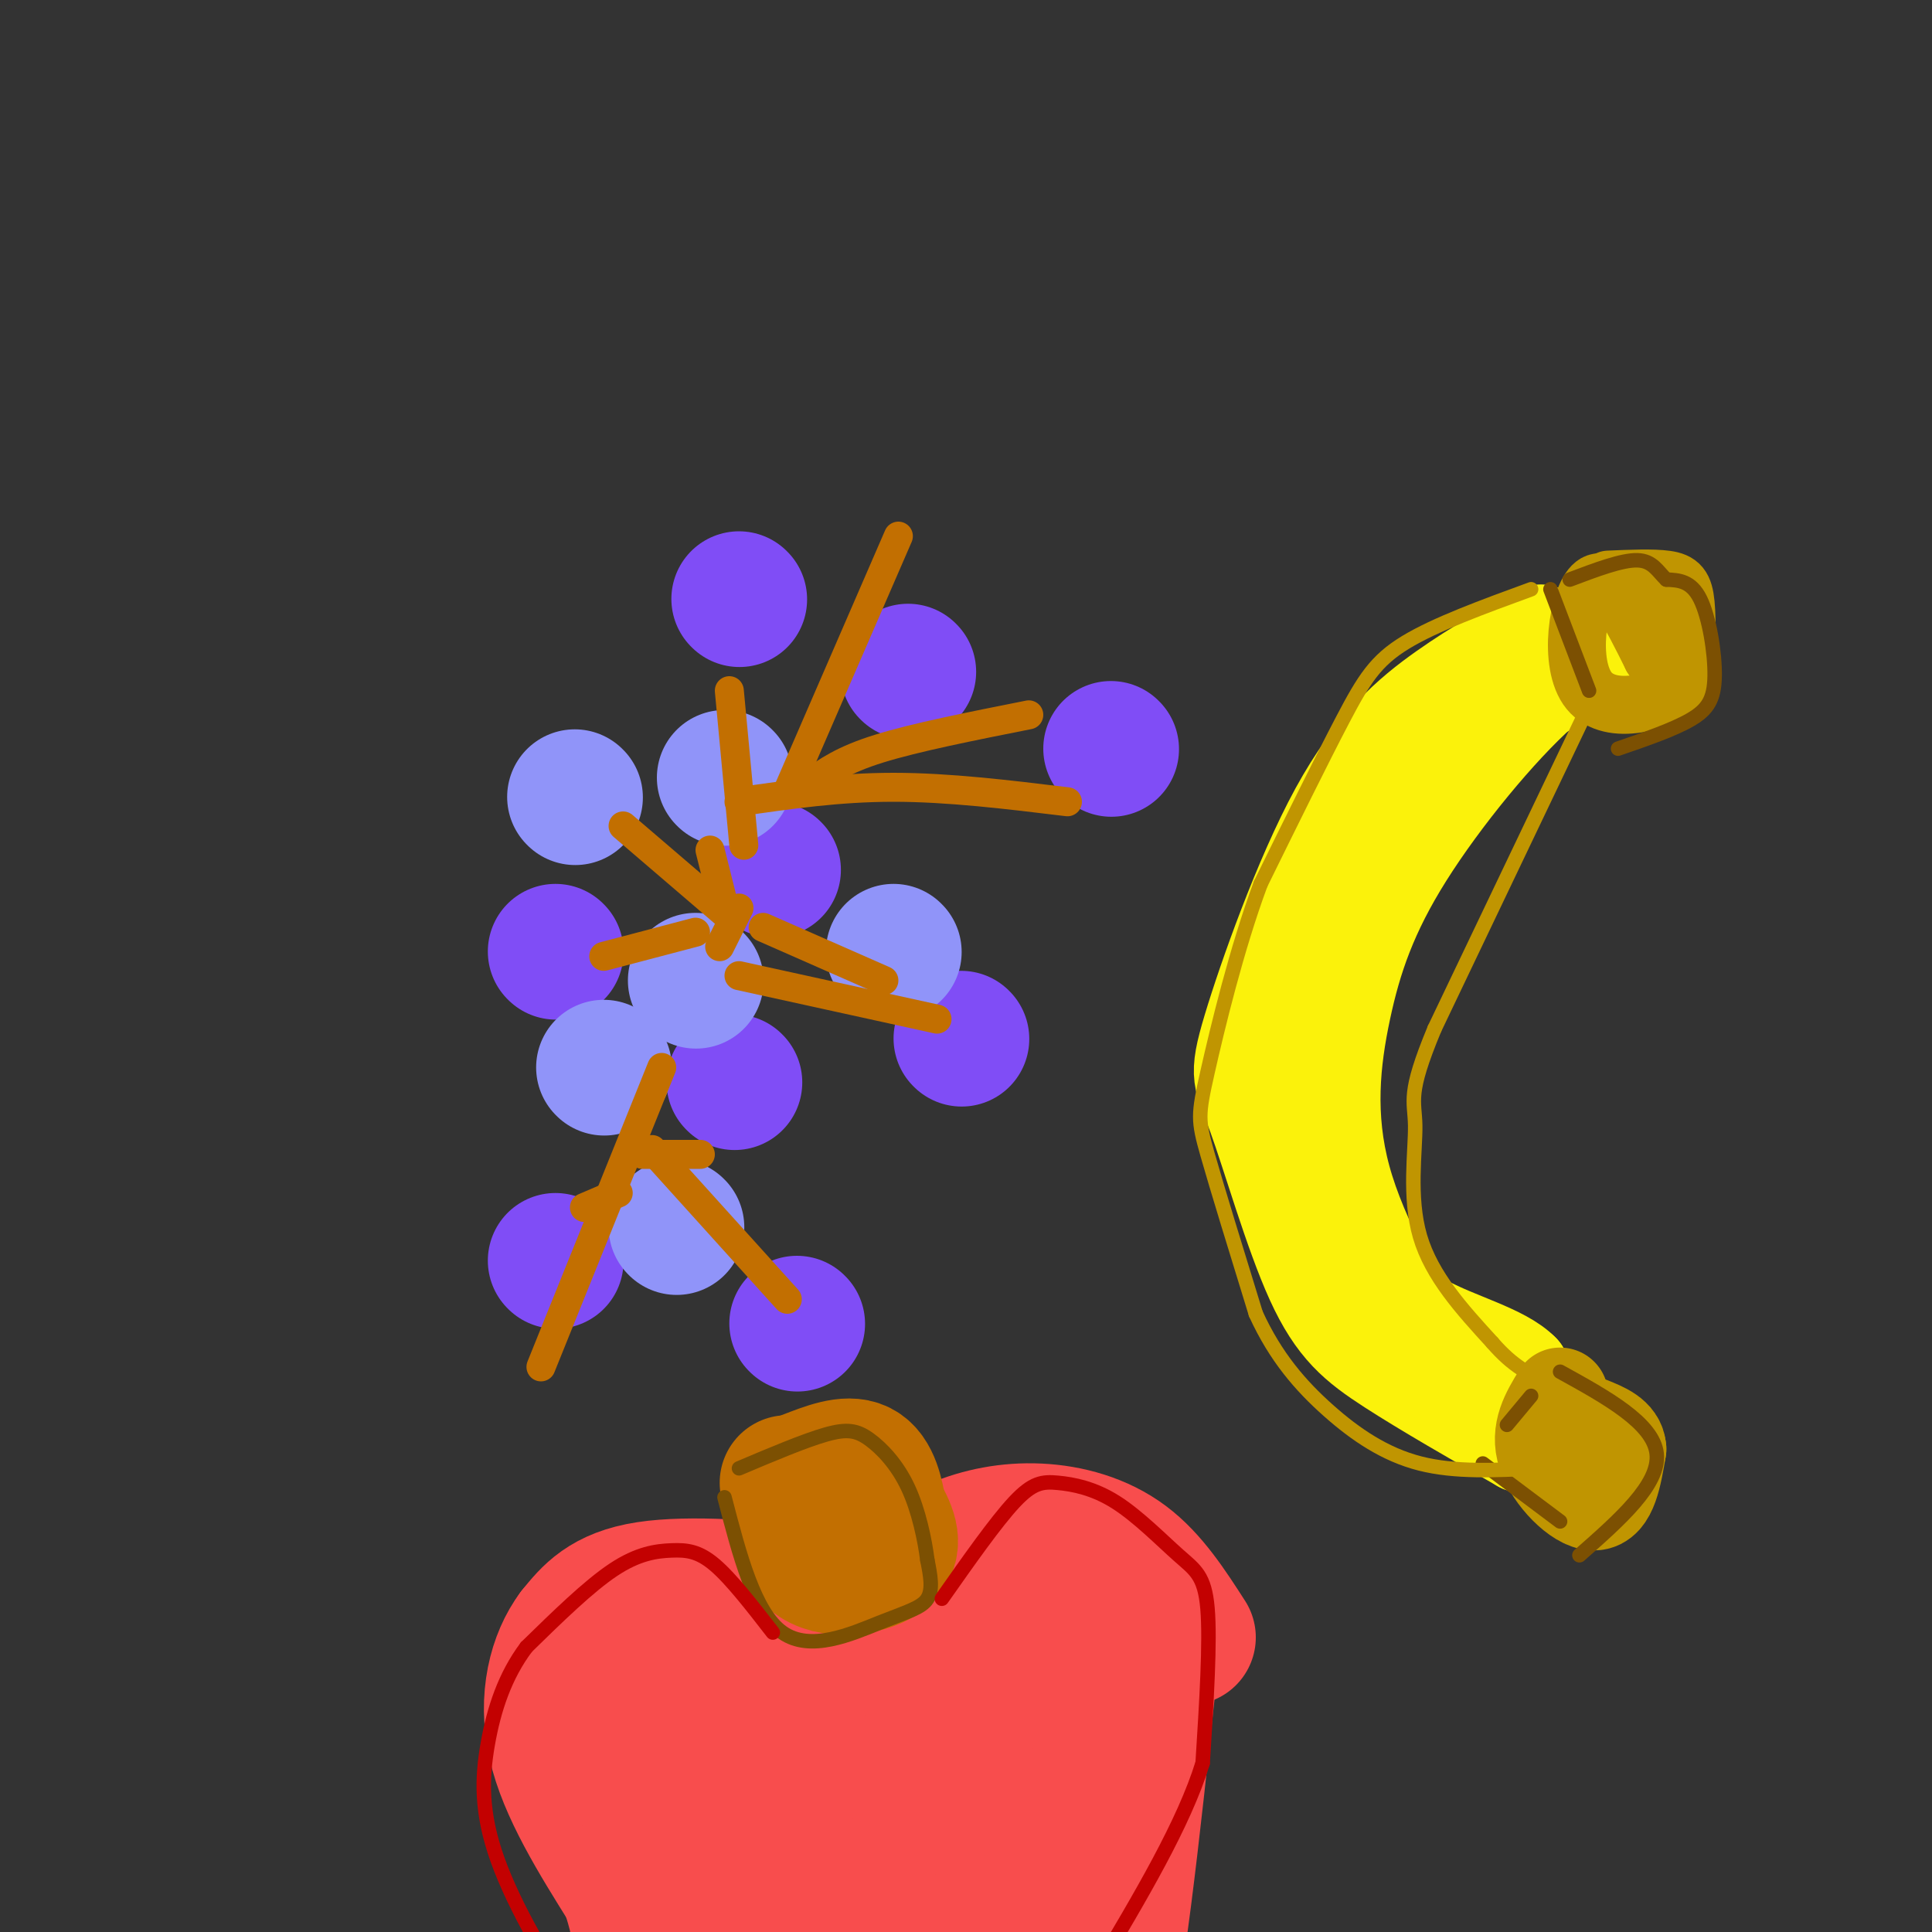 <svg viewBox='0 0 400 400' version='1.1' xmlns='http://www.w3.org/2000/svg' xmlns:xlink='http://www.w3.org/1999/xlink'><rect x="0" y="0" width="400" height="400" fill="#333333" stroke="none"/><g fill='none' stroke='rgb(128,77,246)' stroke-width='28' stroke-linecap='round' stroke-linejoin='round'><path d='M115,197c0.000,0.000 0.100,0.100 0.1,0.1'/><path d='M230,155c0.000,0.000 0.100,0.100 0.1,0.1'/><path d='M165,274c0.000,0.000 0.100,0.100 0.1,0.1'/><path d='M153,124c0.000,0.000 0.100,0.100 0.1,0.1'/><path d='M199,215c0.000,0.000 0.100,0.100 0.1,0.1'/><path d='M160,180c0.000,0.000 0.100,0.100 0.1,0.1'/><path d='M115,261c0.000,0.000 0.100,0.100 0.1,0.1'/><path d='M152,224c0.000,0.000 0.100,0.100 0.1,0.1'/><path d='M188,139c0.000,0.000 0.100,0.100 0.1,0.1'/></g>
<g fill='none' stroke='rgb(144,148,249)' stroke-width='28' stroke-linecap='round' stroke-linejoin='round'><path d='M119,165c0.000,0.000 0.100,0.100 0.1,0.1'/><path d='M125,221c0.000,0.000 0.100,0.100 0.1,0.1'/><path d='M150,161c0.000,0.000 0.100,0.100 0.1,0.1'/><path d='M144,203c0.000,0.000 0.100,0.100 0.1,0.1'/><path d='M185,197c0.000,0.000 0.100,0.100 0.1,0.1'/><path d='M140,254c0.000,0.000 0.100,0.100 0.1,0.1'/></g>
<g fill='none' stroke='rgb(194,111,1)' stroke-width='6' stroke-linecap='round' stroke-linejoin='round'><path d='M186,111c0.000,0.000 -23.000,53.000 -23,53'/><path d='M153,188c0.000,0.000 -4.000,8.000 -4,8'/><path d='M137,221c0.000,0.000 -25.000,62.000 -25,62'/><path d='M133,239c0.000,0.000 12.000,0.000 12,0'/><path d='M158,192c0.000,0.000 25.000,11.000 25,11'/><path d='M150,189c0.000,0.000 -21.000,-18.000 -21,-18'/><path d='M150,188c0.000,0.000 -3.000,-12.000 -3,-12'/><path d='M144,193c0.000,0.000 -19.000,5.000 -19,5'/><path d='M128,247c0.000,0.000 -7.000,3.000 -7,3'/><path d='M135,238c0.000,0.000 28.000,31.000 28,31'/><path d='M153,202c0.000,0.000 41.000,9.000 41,9'/><path d='M154,175c0.000,0.000 -3.000,-32.000 -3,-32'/><path d='M168,162c3.250,-2.333 6.500,-4.667 14,-7c7.500,-2.333 19.250,-4.667 31,-7'/><path d='M153,166c10.333,-1.500 20.667,-3.000 32,-3c11.333,0.000 23.667,1.500 36,3'/></g>
<g fill='none' stroke='rgb(251,242,11)' stroke-width='20' stroke-linecap='round' stroke-linejoin='round'><path d='M319,131c-6.496,3.525 -12.992,7.050 -20,12c-7.008,4.950 -14.529,11.323 -22,25c-7.471,13.677 -14.891,34.656 -18,45c-3.109,10.344 -1.905,10.051 1,18c2.905,7.949 7.513,24.140 12,34c4.487,9.860 8.853,13.389 16,18c7.147,4.611 17.073,10.306 27,16'/><path d='M315,299c4.500,0.167 2.250,-7.417 0,-15'/><path d='M315,284c-3.810,-3.962 -13.336,-6.365 -20,-10c-6.664,-3.635 -10.467,-8.500 -14,-15c-3.533,-6.500 -6.797,-14.635 -7,-27c-0.203,-12.365 2.656,-28.962 7,-42c4.344,-13.038 10.172,-22.519 16,-32'/><path d='M297,158c4.024,-7.345 6.083,-9.708 15,-14c8.917,-4.292 24.690,-10.512 27,-11c2.310,-0.488 -8.845,4.756 -20,10'/><path d='M319,143c-8.711,7.735 -20.490,22.073 -28,34c-7.510,11.927 -10.753,21.442 -13,32c-2.247,10.558 -3.499,22.159 0,35c3.499,12.841 11.750,26.920 20,41'/></g>
<g fill='none' stroke='rgb(192,149,1)' stroke-width='20' stroke-linecap='round' stroke-linejoin='round'><path d='M323,289c-2.267,3.711 -4.533,7.422 -3,12c1.533,4.578 6.867,10.022 10,10c3.133,-0.022 4.067,-5.511 5,-11'/><path d='M335,300c-0.167,-2.667 -3.083,-3.833 -6,-5'/></g>
<g fill='none' stroke='rgb(124,80,2)' stroke-width='3' stroke-linecap='round' stroke-linejoin='round'><path d='M307,303c0.000,0.000 16.000,12.000 16,12'/><path d='M327,322c8.333,-7.333 16.667,-14.667 16,-21c-0.667,-6.333 -10.333,-11.667 -20,-17'/><path d='M317,289c0.000,0.000 -5.000,6.000 -5,6'/></g>
<g fill='none' stroke='rgb(192,149,1)' stroke-width='12' stroke-linecap='round' stroke-linejoin='round'><path d='M333,120c4.622,-0.200 9.244,-0.400 12,0c2.756,0.400 3.644,1.400 4,5c0.356,3.600 0.178,9.800 0,16'/><path d='M349,141c-4.440,4.417 -15.542,7.458 -20,2c-4.458,-5.458 -2.274,-19.417 1,-22c3.274,-2.583 7.637,6.208 12,15'/><path d='M342,136c2.500,1.333 2.750,-2.833 3,-7'/></g>
<g fill='none' stroke='rgb(124,80,2)' stroke-width='3' stroke-linecap='round' stroke-linejoin='round'><path d='M321,122c0.000,0.000 8.000,21.000 8,21'/><path d='M335,155c5.726,-1.970 11.452,-3.940 15,-6c3.548,-2.060 4.917,-4.208 5,-9c0.083,-4.792 -1.119,-12.226 -3,-16c-1.881,-3.774 -4.440,-3.887 -7,-4'/><path d='M345,120c-1.800,-1.689 -2.800,-3.911 -6,-4c-3.200,-0.089 -8.600,1.956 -14,4'/></g>
<g fill='none' stroke='rgb(192,149,1)' stroke-width='3' stroke-linecap='round' stroke-linejoin='round'><path d='M317,122c-9.911,3.622 -19.822,7.244 -26,11c-6.178,3.756 -8.622,7.644 -13,16c-4.378,8.356 -10.689,21.178 -17,34'/><path d='M261,183c-5.000,13.464 -9.000,30.125 -11,39c-2.000,8.875 -2.000,9.964 0,17c2.000,7.036 6.000,20.018 10,33'/><path d='M260,272c4.095,8.988 9.333,14.958 15,20c5.667,5.042 11.762,9.155 19,11c7.238,1.845 15.619,1.423 24,1'/><path d='M329,146c0.000,0.000 -32.000,67.000 -32,67'/><path d='M297,213c-5.738,13.786 -4.083,14.750 -4,20c0.083,5.250 -1.405,14.786 1,23c2.405,8.214 8.702,15.107 15,22'/><path d='M309,278c4.333,5.000 7.667,6.500 11,8'/></g>
<g fill='none' stroke='rgb(248,77,77)' stroke-width='28' stroke-linecap='round' stroke-linejoin='round'><path d='M185,328c4.030,-2.958 8.060,-5.917 13,-8c4.940,-2.083 10.792,-3.292 17,-3c6.208,0.292 12.774,2.083 18,6c5.226,3.917 9.113,9.958 13,16'/><path d='M174,334c-0.689,-1.378 -1.378,-2.756 -9,-4c-7.622,-1.244 -22.178,-2.356 -31,-1c-8.822,1.356 -11.911,5.178 -15,9'/><path d='M119,338c-3.889,5.178 -6.111,13.622 -4,23c2.111,9.378 8.556,19.689 15,30'/><path d='M130,391c3.167,9.167 3.583,17.083 4,25'/><path d='M238,346c-3.583,33.500 -7.167,67.000 -10,72c-2.833,5.000 -4.917,-18.500 -7,-42'/><path d='M221,376c1.912,-20.448 10.192,-50.568 3,-35c-7.192,15.568 -29.856,76.822 -29,74c0.856,-2.822 25.230,-69.721 22,-71c-3.230,-1.279 -34.066,63.063 -45,84c-10.934,20.937 -1.967,-1.532 7,-24'/><path d='M179,404c5.974,-17.421 17.410,-48.972 20,-60c2.590,-11.028 -3.665,-1.533 -4,-2c-0.335,-0.467 5.250,-10.896 -5,5c-10.250,15.896 -36.335,58.116 -39,56c-2.665,-2.116 18.090,-48.570 18,-52c-0.090,-3.430 -21.026,36.163 -28,45c-6.974,8.837 0.013,-13.081 7,-35'/><path d='M148,361c0.735,-7.854 -0.926,-9.989 -4,-12c-3.074,-2.011 -7.560,-3.899 -10,0c-2.440,3.899 -2.834,13.585 0,25c2.834,11.415 8.895,24.561 12,29c3.105,4.439 3.254,0.173 4,0c0.746,-0.173 2.087,3.746 7,-11c4.913,-14.746 13.397,-48.159 14,-50c0.603,-1.841 -6.673,27.888 -10,43c-3.327,15.112 -2.703,15.607 1,14c3.703,-1.607 10.487,-5.316 16,-12c5.513,-6.684 9.757,-16.342 14,-26'/><path d='M192,361c7.378,-13.022 18.822,-32.578 19,-30c0.178,2.578 -10.911,27.289 -22,52'/><path d='M195,402c0.000,0.000 0.100,0.100 0.1,0.1'/></g>
<g fill='none' stroke='rgb(194,111,1)' stroke-width='28' stroke-linecap='round' stroke-linejoin='round'><path d='M163,307c0.956,6.667 1.911,13.333 6,16c4.089,2.667 11.311,1.333 14,-1c2.689,-2.333 0.844,-5.667 -1,-9'/><path d='M182,313c-0.556,-3.489 -1.444,-7.711 -4,-9c-2.556,-1.289 -6.778,0.356 -11,2'/></g>
<g fill='none' stroke='rgb(124,80,2)' stroke-width='3' stroke-linecap='round' stroke-linejoin='round'><path d='M150,310c3.107,11.958 6.214,23.917 12,28c5.786,4.083 14.250,0.292 20,-2c5.750,-2.292 8.786,-3.083 10,-5c1.214,-1.917 0.607,-4.958 0,-8'/><path d='M192,323c-0.507,-4.067 -1.775,-10.234 -4,-15c-2.225,-4.766 -5.407,-8.129 -8,-10c-2.593,-1.871 -4.598,-2.249 -9,-1c-4.402,1.249 -11.201,4.124 -18,7'/></g>
<g fill='none' stroke='rgb(195,1,1)' stroke-width='3' stroke-linecap='round' stroke-linejoin='round'><path d='M160,338c-4.304,-5.554 -8.607,-11.107 -12,-14c-3.393,-2.893 -5.875,-3.125 -9,-3c-3.125,0.125 -6.893,0.607 -12,4c-5.107,3.393 -11.554,9.696 -18,16'/><path d='M109,341c-4.501,5.984 -6.753,12.944 -8,20c-1.247,7.056 -1.490,14.207 2,24c3.490,9.793 10.711,22.226 16,29c5.289,6.774 8.644,7.887 12,9'/><path d='M195,331c5.592,-7.958 11.185,-15.916 15,-20c3.815,-4.084 5.854,-4.293 9,-4c3.146,0.293 7.400,1.089 12,4c4.600,2.911 9.546,7.938 13,11c3.454,3.062 5.415,4.161 6,11c0.585,6.839 -0.208,19.420 -1,32'/><path d='M249,365c-3.833,12.500 -12.917,27.750 -22,43'/></g>
</svg>